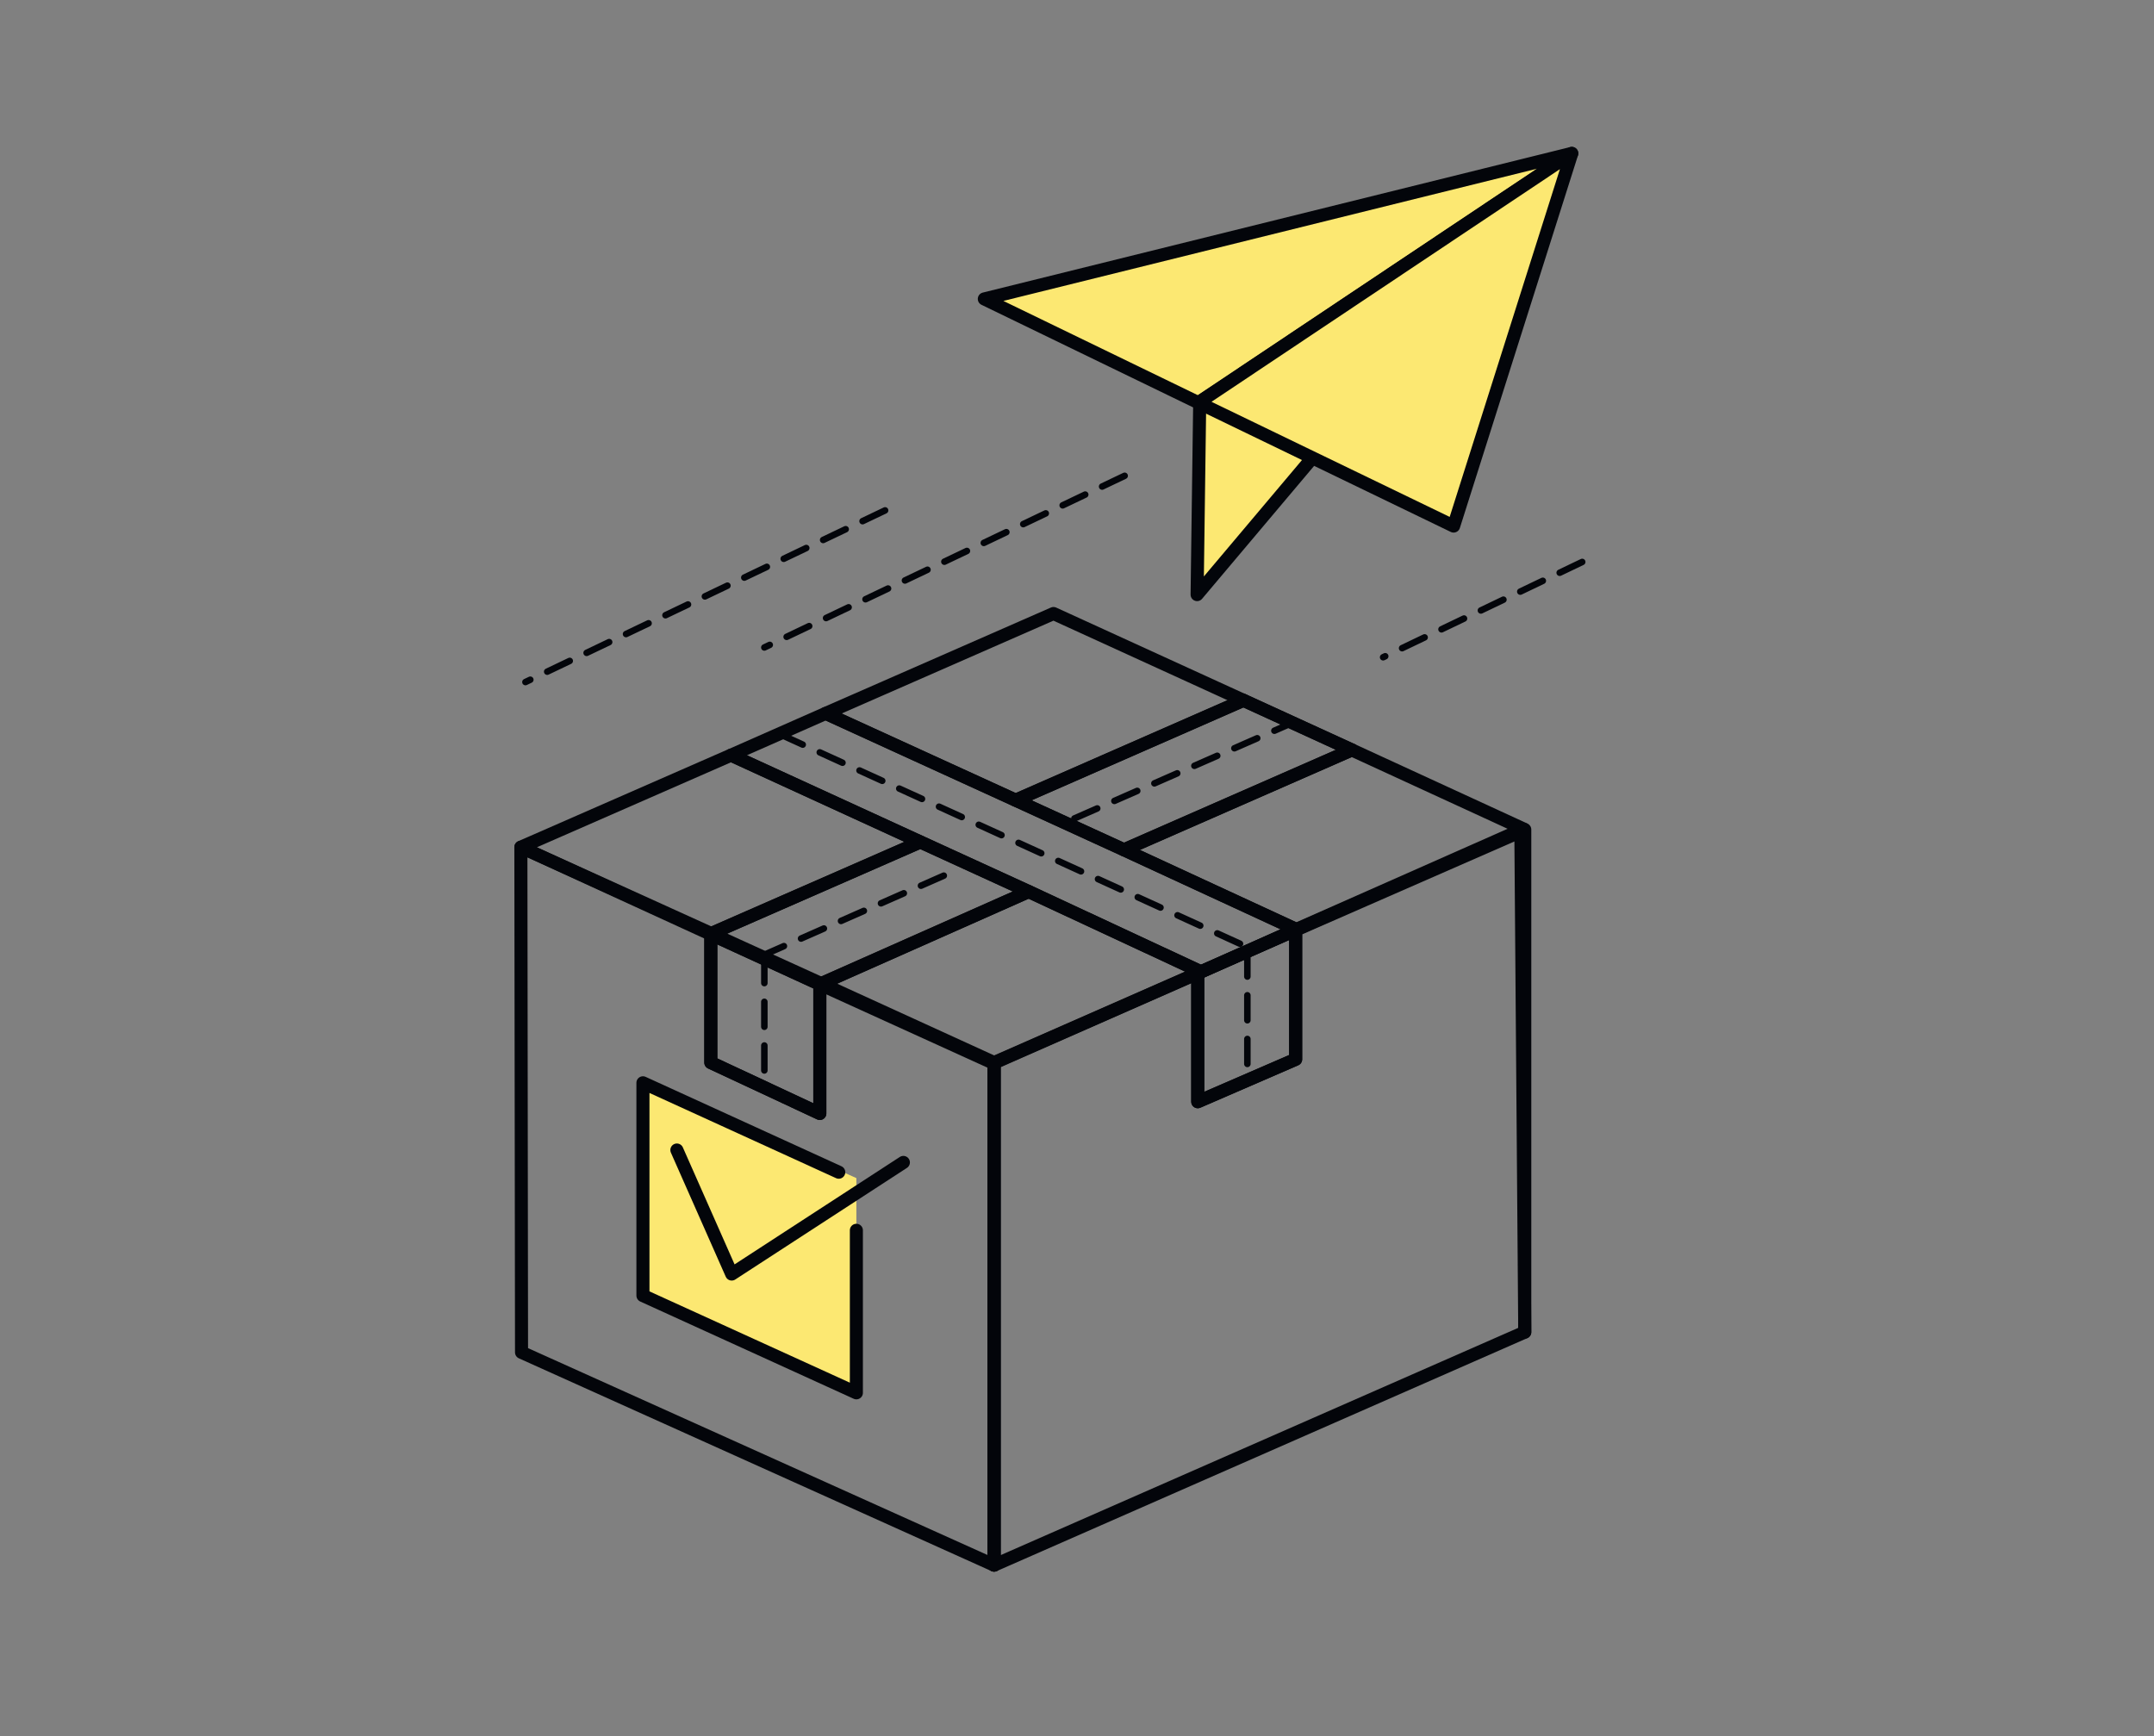 <?xml version="1.0" encoding="UTF-8"?>
<!-- Generator: Adobe Illustrator 22.0.1, SVG Export Plug-In . SVG Version: 6.00 Build 0)  -->
<svg xmlns="http://www.w3.org/2000/svg" xmlns:xlink="http://www.w3.org/1999/xlink" version="1.1" id="Layer_1" x="0px" y="0px" viewBox="0 0 330 266" style="enable-background:new 0 0 330 266;" xml:space="preserve">
<rect x="0" y="0" width="330" height="266" fill="#808080" stroke="none"/>
<style type="text/css">
	.st0{fill:#FCE872;}
	.st1{fill:none;stroke:#03050A;stroke-linecap:round;stroke-miterlimit:10;stroke-dasharray:3.824,2.868;}
	.st2{fill:none;stroke:#03050A;stroke-width:2;stroke-linecap:round;stroke-linejoin:round;stroke-miterlimit:10;}
	.st3{fill:#FFFFFF;stroke:#03050A;stroke-width:2;stroke-linecap:round;stroke-linejoin:round;stroke-miterlimit:10;}
	.st4{fill:#FCE872;stroke:#03050A;stroke-width:2;stroke-linecap:round;stroke-linejoin:round;stroke-miterlimit:10;}
</style>
<polygon class="st0" points="98.5,165.9 131.2,180.5 131.2,189.5 131.2,213.4 98.5,198.5 "></polygon>
<line class="st1" x1="116.6" y1="146.5" x2="147" y2="133.1"></line>
<line class="st1" x1="164.6" y1="125.4" x2="198.1" y2="110.7"></line>
<line class="st2" x1="152.3" y1="162.8" x2="152.3" y2="239.8"></line>
<line class="st2" x1="233.6" y1="127.1" x2="233.6" y2="204.1"></line>
<line class="st1" x1="117.1" y1="146.8" x2="117.1" y2="166.4"></line>
<polygon class="st2" points="125.6,150.6 125.6,170.6 108.9,162.8 108.9,143 79.8,129.8 79.9,207.2 152.3,239.8 152.3,162.8 "></polygon>
<polygon class="st2" points="125.6,170.6 125.6,150.6 108.9,143 108.9,162.8 "></polygon>
<line class="st1" x1="191.1" y1="145.8" x2="191.1" y2="165.6"></line>
<polygon class="st2" points="198.6,142.4 233.4,127 207.1,114.9 172.2,130.2 "></polygon>
<polygon class="st2" points="112,115.7 79.8,129.8 108.8,143.1 141,129 "></polygon>
<polygon class="st2" points="190.5,107.3 161.4,94 126.5,109.3 155.6,122.6 "></polygon>
<polygon class="st2" points="125.6,150.8 152.2,162.9 184,148.9 157.6,136.6 "></polygon>
<polygon class="st2" points="207.1,114.9 190.5,107.3 190.5,107.3 "></polygon>
<polygon class="st2" points="172.2,130.2 207.1,114.9 190.5,107.3 155.6,122.6 "></polygon>
<polygon class="st2" points="108.8,143.1 125.6,150.8 125.6,150.8 "></polygon>
<polygon class="st2" points="141,129 108.8,143.1 125.6,150.8 157.6,136.6 "></polygon>
<polygon class="st3" points="184,148.9 184,148.9 198.7,142.4 198.6,142.4 "></polygon>
<polygon class="st2" points="172.2,130.2 155.6,122.6 126.5,109.3 112,115.7 141,129 157.6,136.6 184,148.9 198.6,142.4 "></polygon>
<line class="st1" x1="119.5" y1="112.5" x2="191.3" y2="145.2"></line>
<polygon class="st4" points="201.1,70.1 183.4,91.1 183.8,61.5 "></polygon>
<polygon class="st4" points="150.8,45.8 183.6,61.7 240.8,23.5 "></polygon>
<polygon class="st4" points="240.8,23.5 183.6,61.7 222.7,80.6 "></polygon>
<line class="st1" x1="172.3" y1="72.9" x2="117.1" y2="99.2"></line>
<line class="st1" x1="242.4" y1="86.1" x2="211.9" y2="100.7"></line>
<line class="st1" x1="135.6" y1="78.2" x2="80.5" y2="104.5"></line>
<polyline class="st2" points="138.4,178.1 112.1,195.2 103.7,176.2 "></polyline>
<polyline class="st2" points="128.5,179.6 98.5,165.9 98.5,198.5 131.2,213.4 131.2,188.5 "></polyline>
<polygon class="st2" points="233,127.4 198.5,142.5 198.5,162.3 183.5,168.8 183.5,149.1 152.3,162.8 152.3,239.8 233.6,204.1 "></polygon>
<polygon class="st2" points="198.5,162.3 198.5,142.5 183.5,149.1 183.5,168.8 "></polygon>
</svg>
